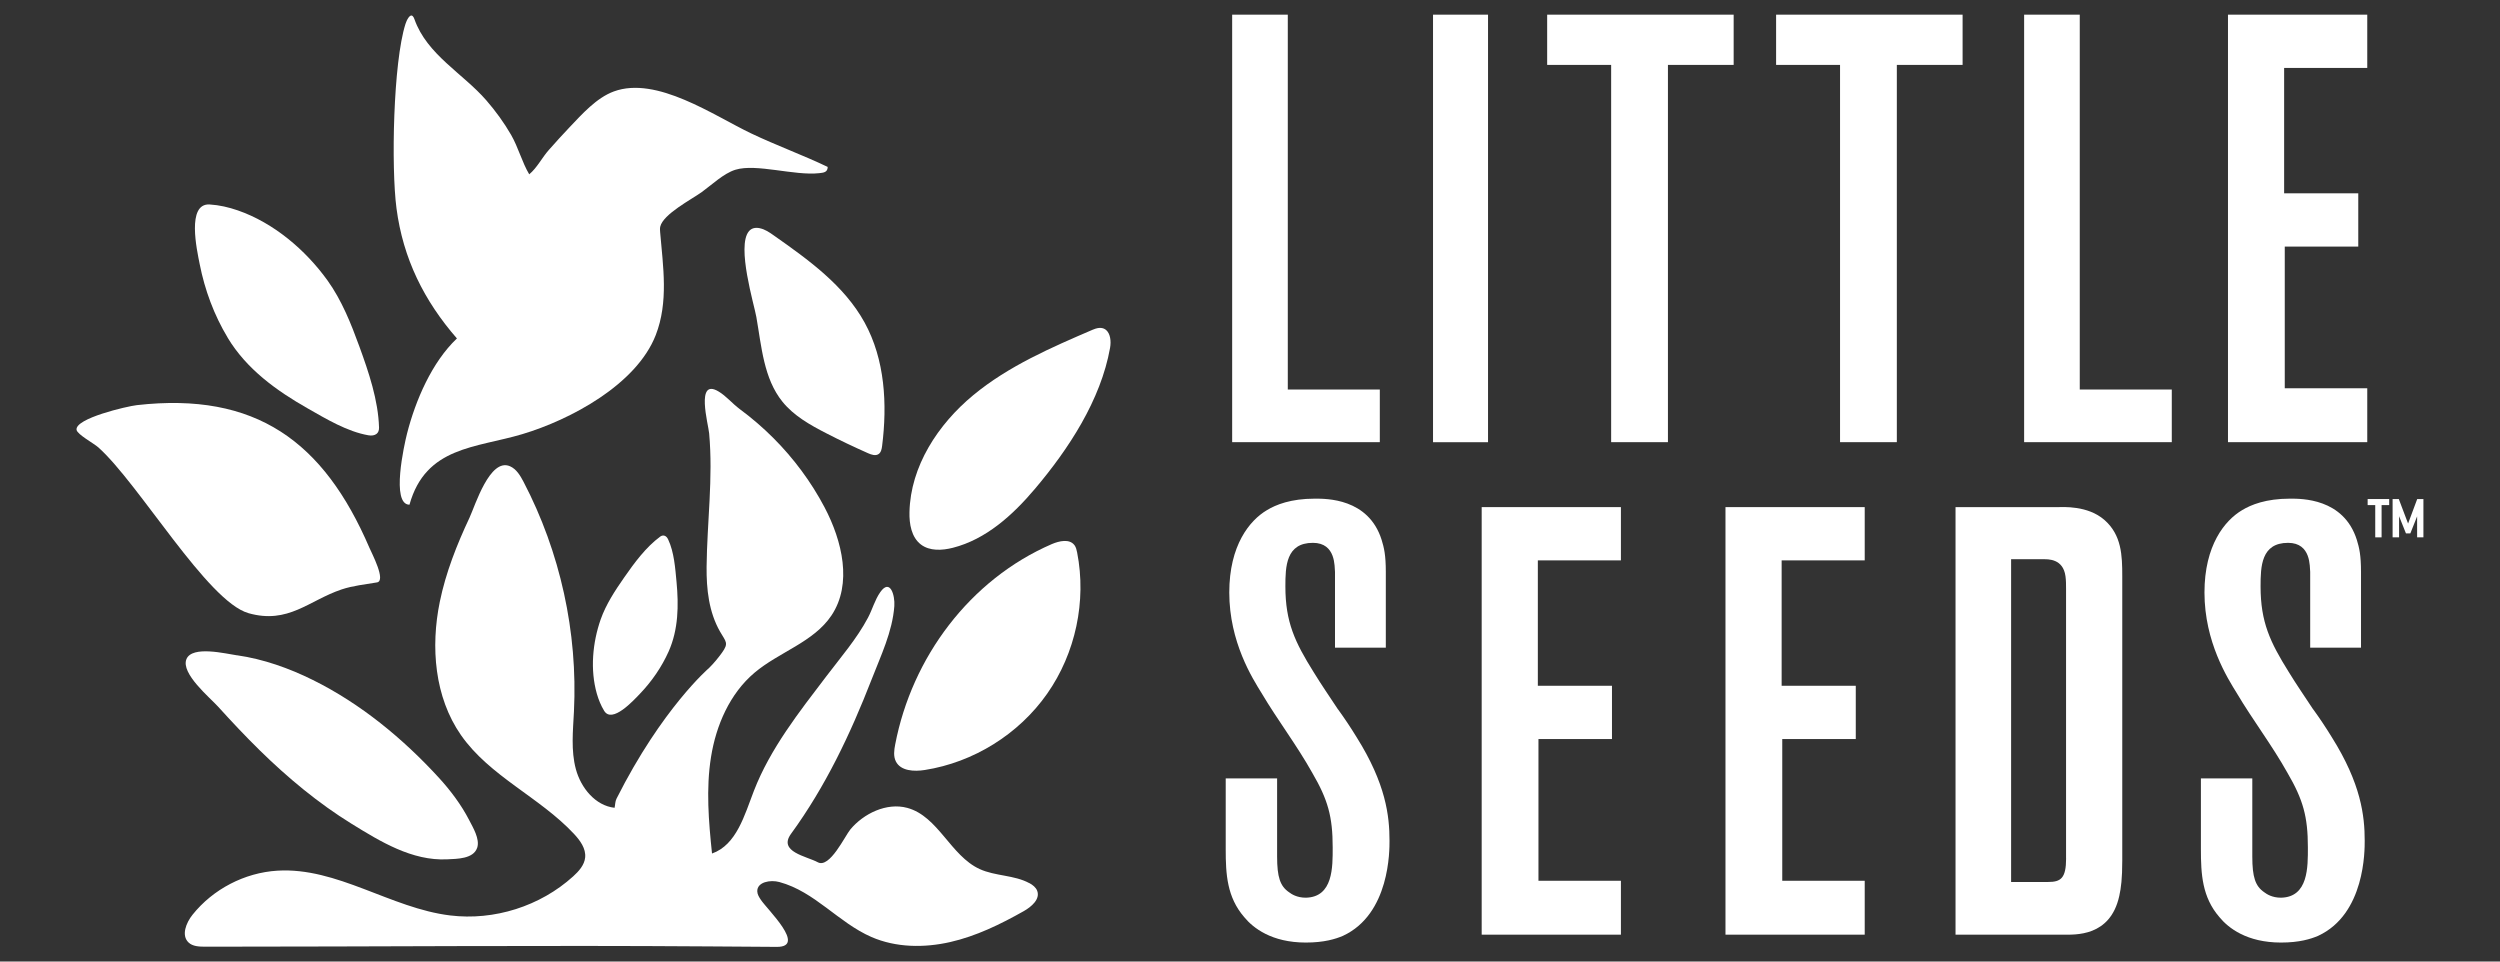 <svg viewBox="0 0 520 200" xmlns="http://www.w3.org/2000/svg" data-name="Layer 1" id="Layer_1">
  <rect x="0" y="0" width="520" height="200" fill="#333333" stroke="none"/>
  <defs>
    <style>
      .cls-1 {
        fill: #fff;
      }
    </style>
  </defs>
  <g data-name="Main Horiz" id="Main_Horiz">
    <g>
      <path d="M214.11,183.7c-3.16-1.72-7.08-1.44-10.35-2.94-6.05-2.78-8.61-10.97-15.04-12.72-4.3-1.17-9.11,1.19-11.85,4.49-1.12,1.35-4.3,8.16-6.77,6.82-2.32-1.26-8.3-2.16-5.57-5.91,7.17-9.84,12.33-20.71,16.76-32.1,1.91-4.93,4.34-9.94,4.73-15.28.16-2.26-.88-5.8-2.92-2.9-1.14,1.62-1.64,3.59-2.56,5.32-2.31,4.37-5.7,8.28-8.68,12.21-5.64,7.41-11.64,15.01-15.04,23.78-1.96,5.06-3.61,11.26-8.72,13.06-.7-6.67-1.27-13.44-.21-20.07,1.06-6.63,3.91-13.18,9.03-17.52,5.12-4.33,12.29-6.35,16.02-11.92,4.39-6.56,2.25-15.5-1.43-22.49-2.8-5.32-6.43-10.2-10.68-14.45-2.16-2.16-4.49-4.16-6.95-5.98-1.55-1.14-2.78-2.7-4.45-3.69-4.79-2.85-2.1,6.85-1.93,8.71.85,9.29-.43,18.49-.53,27.78-.04,4.63.46,9.39,2.8,13.48,1.21,2.11,1.87,2.36.38,4.41-.8,1.1-1.7,2.2-2.67,3.15,0,0-9.78,8.38-19.25,27.19-.29.58-.26,1.26-.4,1.89-4-.44-7-4.14-8.05-8.03-1.05-3.89-.6-7.99-.4-12.02.81-16.47-2.85-33.13-10.48-47.74-.68-1.3-1.48-2.66-2.82-3.25-4.2-1.83-7.27,8.23-8.42,10.69-2.63,5.6-4.93,11.4-6.18,17.48-1.94,9.43-1.1,19.85,4.4,27.75,5.97,8.57,16.37,12.91,23.5,20.54,1.28,1.37,2.52,3.06,2.33,4.92-.16,1.58-1.32,2.86-2.5,3.93-6.84,6.2-16.43,9.24-25.59,8.12-12.36-1.51-23.51-10.08-35.94-9.31-6.81.42-13.38,3.84-17.64,9.17-1.34,1.68-2.38,4.3-.82,5.77.86.81,2.16.86,3.33.87.31,0,.63,0,.94,0,34.63,0,69.29-.31,103.91-.06,4.72.03,9.44.07,14.16.1,6.27.04-1.95-7.74-3.31-9.8-.36-.54-.73-1.12-.74-1.77-.04-1.93,2.73-2.43,4.59-1.92,7.39,1.99,12.29,8.45,19.17,11.44,5.09,2.21,10.93,2.28,16.35,1.05,5.42-1.23,10.47-3.7,15.31-6.43,1.61-.91,3.45-2.48,2.81-4.22-.27-.73-.94-1.24-1.62-1.61Z" class="cls-1"></path>
      <path d="M95.03,70.41c-5.19,4.92-8.59,12.83-10.36,19.75-.58,2.28-3.39,14.79.5,14.82,3.38-12.13,13.84-11.79,23.48-14.68,10.02-3,23.73-10.31,27.74-20.59,2.69-6.9,1.53-14.25.92-21.42-.03-.38-.06-.77.02-1.14.58-2.6,6.55-5.7,8.6-7.17,2.06-1.48,4.57-3.91,7.03-4.67,4.35-1.34,12.32,1.29,17.44.71.84-.1,1.76-.14,1.76-1.3-5.21-2.49-10.69-4.48-15.92-6.97-7.8-3.72-19.65-12-28.56-8.73-3.62,1.33-6.64,4.75-9.23,7.47-1.46,1.53-2.88,3.11-4.28,4.69-1.43,1.6-2.44,3.71-4.09,5.08-1.5-2.52-2.27-5.59-3.76-8.19-1.47-2.55-3.21-4.94-5.14-7.17-4.89-5.64-12.37-9.52-14.97-16.89-.11-.32-.23-.53-.36-.65-.6-.58-1.29.92-1.51,1.62-2.56,8.01-2.99,29.82-1.87,38.35,1.37,10.47,5.74,19.23,12.58,27.08Z" class="cls-1"></path>
      <path d="M51.68,127.54c8.3,2.35,12.56-2.65,19.38-4.94,2.36-.79,4.92-1.04,7.36-1.46,1.94-.33-1.09-6.05-1.58-7.2-9.52-22.14-23.65-32.47-48.38-29.67-2.01.23-12.94,2.76-12.53,5.15.17.97,3.59,2.8,4.53,3.64,8.49,7.6,22.69,32.05,31.21,34.47Z" class="cls-1"></path>
      <path d="M49.3,136.31c-2.27-.32-9.33-2.1-10.52.79-1.22,2.98,4.91,8.03,6.58,9.88,2.82,3.11,5.7,6.18,8.7,9.12,5.8,5.69,12.21,11.01,19.03,15.22,5.99,3.7,12.61,7.78,19.92,7.42,2.03-.1,5.43-.07,6.23-2.37,0-.02.01-.03.02-.05.59-1.8-.9-4.23-1.68-5.75-1.64-3.19-3.92-6.2-6.26-8.76-7.48-8.17-16.3-15.45-26.26-20.38-4.95-2.45-10.26-4.34-15.75-5.13Z" class="cls-1"></path>
      <path d="M158.06,47.47c-1.06-.22-1.8.04-2.3.65-2.58,3.12,1.12,15.28,1.56,17.81,1.08,6.14,1.52,12.81,5.45,17.65,2.35,2.9,5.71,4.8,9.04,6.51,2.87,1.48,5.79,2.87,8.75,4.18.7.31,1.55.6,2.18.18.53-.36.66-1.06.74-1.7,1.1-8.71.59-17.96-3.64-25.66-4.24-7.72-11.69-13.06-18.89-18.12-.89-.63-1.82-1.27-2.88-1.49Z" class="cls-1"></path>
      <path d="M223.49,113.4s-.02-.03-.04-.05c-1.03-1.31-3.12-.84-4.67-.18-17.05,7.38-29.11,23.57-32.58,41.68-.23,1.18-.4,2.46.14,3.53,1.01,2,3.8,2.13,6.01,1.78,10.15-1.59,19.56-7.45,25.46-15.87,5.9-8.41,8.21-19.26,6.24-29.34-.11-.55-.23-1.11-.56-1.56Z" class="cls-1"></path>
      <path d="M227.4,68.53c-8.75,3.76-17.63,7.6-24.97,13.67-7.34,6.07-13.05,14.8-13.26,24.32-.06,2.47.41,5.23,2.37,6.73,1.83,1.4,4.41,1.26,6.65.69,6.89-1.75,12.46-6.8,17.05-12.23,7.01-8.28,13.72-18.49,15.65-29.34.26-1.45.04-2.94-.77-3.68-.58-.54-1.48-.69-2.72-.15Z" class="cls-1"></path>
      <path d="M47.35,70.24c3.94,6.54,10.14,11.01,16.67,14.72,3.83,2.18,8.21,4.82,12.61,5.58.68.12,1.3.03,1.71-.31.32-.26.51-.68.5-1.28-.16-5.7-2.15-11.54-4.08-16.85-1.72-4.73-3.68-9.65-6.64-13.77-4.57-6.35-11.21-11.99-18.66-14.57-1.88-.65-3.85-1.11-5.84-1.23-4.86-.3-2.65,9.55-2.08,12.43,1.05,5.34,3,10.6,5.81,15.26Z" class="cls-1"></path>
      <path d="M138.17,111.42c-.26-.07-.56-.02-.87.21-2.99,2.22-5.37,5.47-7.48,8.5-1.88,2.69-3.78,5.59-4.88,8.71-1.69,4.82-2.21,10.49-.8,15.44.36,1.25.85,2.47,1.53,3.58,1.66,2.71,6.1-2.16,7.43-3.55,2.46-2.56,4.54-5.58,5.99-8.83,2.02-4.56,2.09-9.55,1.63-14.43-.27-2.87-.5-6.2-1.74-8.84-.19-.41-.47-.71-.81-.8Z" class="cls-1"></path>
      <polygon points="287 81.02 267.86 81.02 267.86 3.05 256.29 3.05 256.29 91.97 287 91.97 287 81.02" class="cls-1"></polygon>
      <rect height="88.93" width="11.44" y="3.05" x="298.07" class="cls-1"></rect>
      <polygon points="360.6 3.05 321.81 3.05 321.81 13.5 335.12 13.5 335.12 91.97 346.93 91.97 346.93 13.5 360.6 13.5 360.6 3.05" class="cls-1"></polygon>
      <polygon points="408.22 3.05 369.43 3.05 369.43 13.5 382.73 13.5 382.73 91.97 394.54 91.97 394.54 13.5 408.22 13.5 408.22 3.05" class="cls-1"></polygon>
      <polygon points="432.59 3.05 421.02 3.05 421.02 91.97 451.73 91.97 451.73 81.02 432.59 81.02 432.59 3.05" class="cls-1"></polygon>
      <polygon points="463.42 91.97 492.39 91.97 492.39 80.76 475.23 80.76 475.23 51.29 490.52 51.29 490.52 40.21 475.1 40.21 475.1 14.13 492.39 14.13 492.39 3.05 463.42 3.05 463.42 91.97" class="cls-1"></polygon>
      <path d="M278.3,147.55c-1.74-2.64-3.48-5.16-5.1-7.81-3.85-6.17-5.84-10.33-5.84-17.76,0-4.16.12-9.07,5.72-9.07,4.85,0,4.48,5.04,4.6,6.05v15.75h10.57v-15.75c0-3.53-.37-5.04-.87-6.67-2.74-8.69-11.56-8.57-13.92-8.57-4.97,0-8.08,1.26-9.94,2.39-3.61,2.14-7.83,7.31-7.83,17.13,0,10.33,4.85,17.89,6.71,20.91,3.36,5.67,7.33,10.83,10.57,16.63,3.23,5.54,4.23,9.07,4.23,15.49,0,4.03.12,10.33-5.59,10.45-1.87,0-2.99-.76-3.48-1.13-1.86-1.26-2.49-3.15-2.49-7.43v-16.25h-10.69v14.74c0,5.16.25,9.95,3.85,14.11,1.86,2.27,5.72,5.29,12.81,5.29,3.85,0,6.21-.75,7.71-1.39,9.82-4.53,9.7-17.89,9.7-19.78,0-5.17-.75-11.84-6.84-21.54-1.24-2.02-2.49-3.9-3.86-5.79Z" class="cls-1"></path>
      <polygon points="308.19 194.41 337.15 194.41 337.15 183.2 320 183.2 320 153.72 335.29 153.72 335.29 142.64 319.87 142.64 319.87 116.56 337.15 116.56 337.15 105.48 308.19 105.48 308.19 194.41" class="cls-1"></polygon>
      <polygon points="358.9 194.41 387.86 194.41 387.86 183.2 370.71 183.2 370.71 153.72 386 153.72 386 142.64 370.58 142.64 370.58 116.56 387.86 116.56 387.86 105.48 358.9 105.48 358.9 194.41" class="cls-1"></polygon>
      <path d="M428.01,105.48h-21.26v88.93h22.25c2.61,0,9.94.5,11.81-8.06.37-1.64.62-3.65.62-7.31v-59.2c0-4.28-.12-8.57-3.73-11.71-3.48-3.02-8.58-2.65-9.7-2.65ZM429.75,178.54c0,4.16-1.12,4.91-3.73,4.91h-7.71v-67.13h6.71c.99,0,4.1-.13,4.6,3.53.12.88.12,1.76.12,2.65v56.05Z" class="cls-1"></path>
      <path d="M481.14,147.55c-1.74-2.64-3.48-5.16-5.1-7.81-3.85-6.17-5.84-10.33-5.84-17.76,0-4.16.12-9.07,5.72-9.07,4.85,0,4.48,5.04,4.6,6.05v15.75h10.57v-15.75c0-3.53-.37-5.04-.87-6.67-2.74-8.69-11.56-8.57-13.92-8.57-4.97,0-8.08,1.26-9.94,2.39-3.61,2.14-7.83,7.31-7.83,17.13,0,10.33,4.85,17.89,6.71,20.91,3.36,5.67,7.33,10.83,10.57,16.63,3.23,5.54,4.23,9.07,4.23,15.49,0,4.03.12,10.33-5.59,10.45-1.87,0-2.99-.76-3.48-1.13-1.86-1.26-2.49-3.15-2.49-7.43v-16.25h-10.69v14.74c0,5.16.25,9.95,3.85,14.11,1.86,2.27,5.72,5.29,12.81,5.29,3.85,0,6.21-.75,7.71-1.39,9.82-4.53,9.7-17.89,9.7-19.78,0-5.17-.75-11.84-6.84-21.54-1.24-2.02-2.49-3.9-3.86-5.79Z" class="cls-1"></path>
      <polygon points="492.47 105.06 494.05 105.06 494.05 111.77 495.37 111.77 495.37 105.06 496.95 105.06 496.95 103.8 492.47 103.8 492.47 105.06" class="cls-1"></polygon>
      <polygon points="502.78 103.8 500.88 108.9 498.95 103.8 497.66 103.8 497.66 111.77 499.01 111.77 499.01 107.37 500.44 110.95 501.35 110.95 502.76 107.4 502.76 111.77 504.07 111.77 504.07 103.8 502.78 103.8" class="cls-1"></polygon>
    </g>
  </g>
</svg>